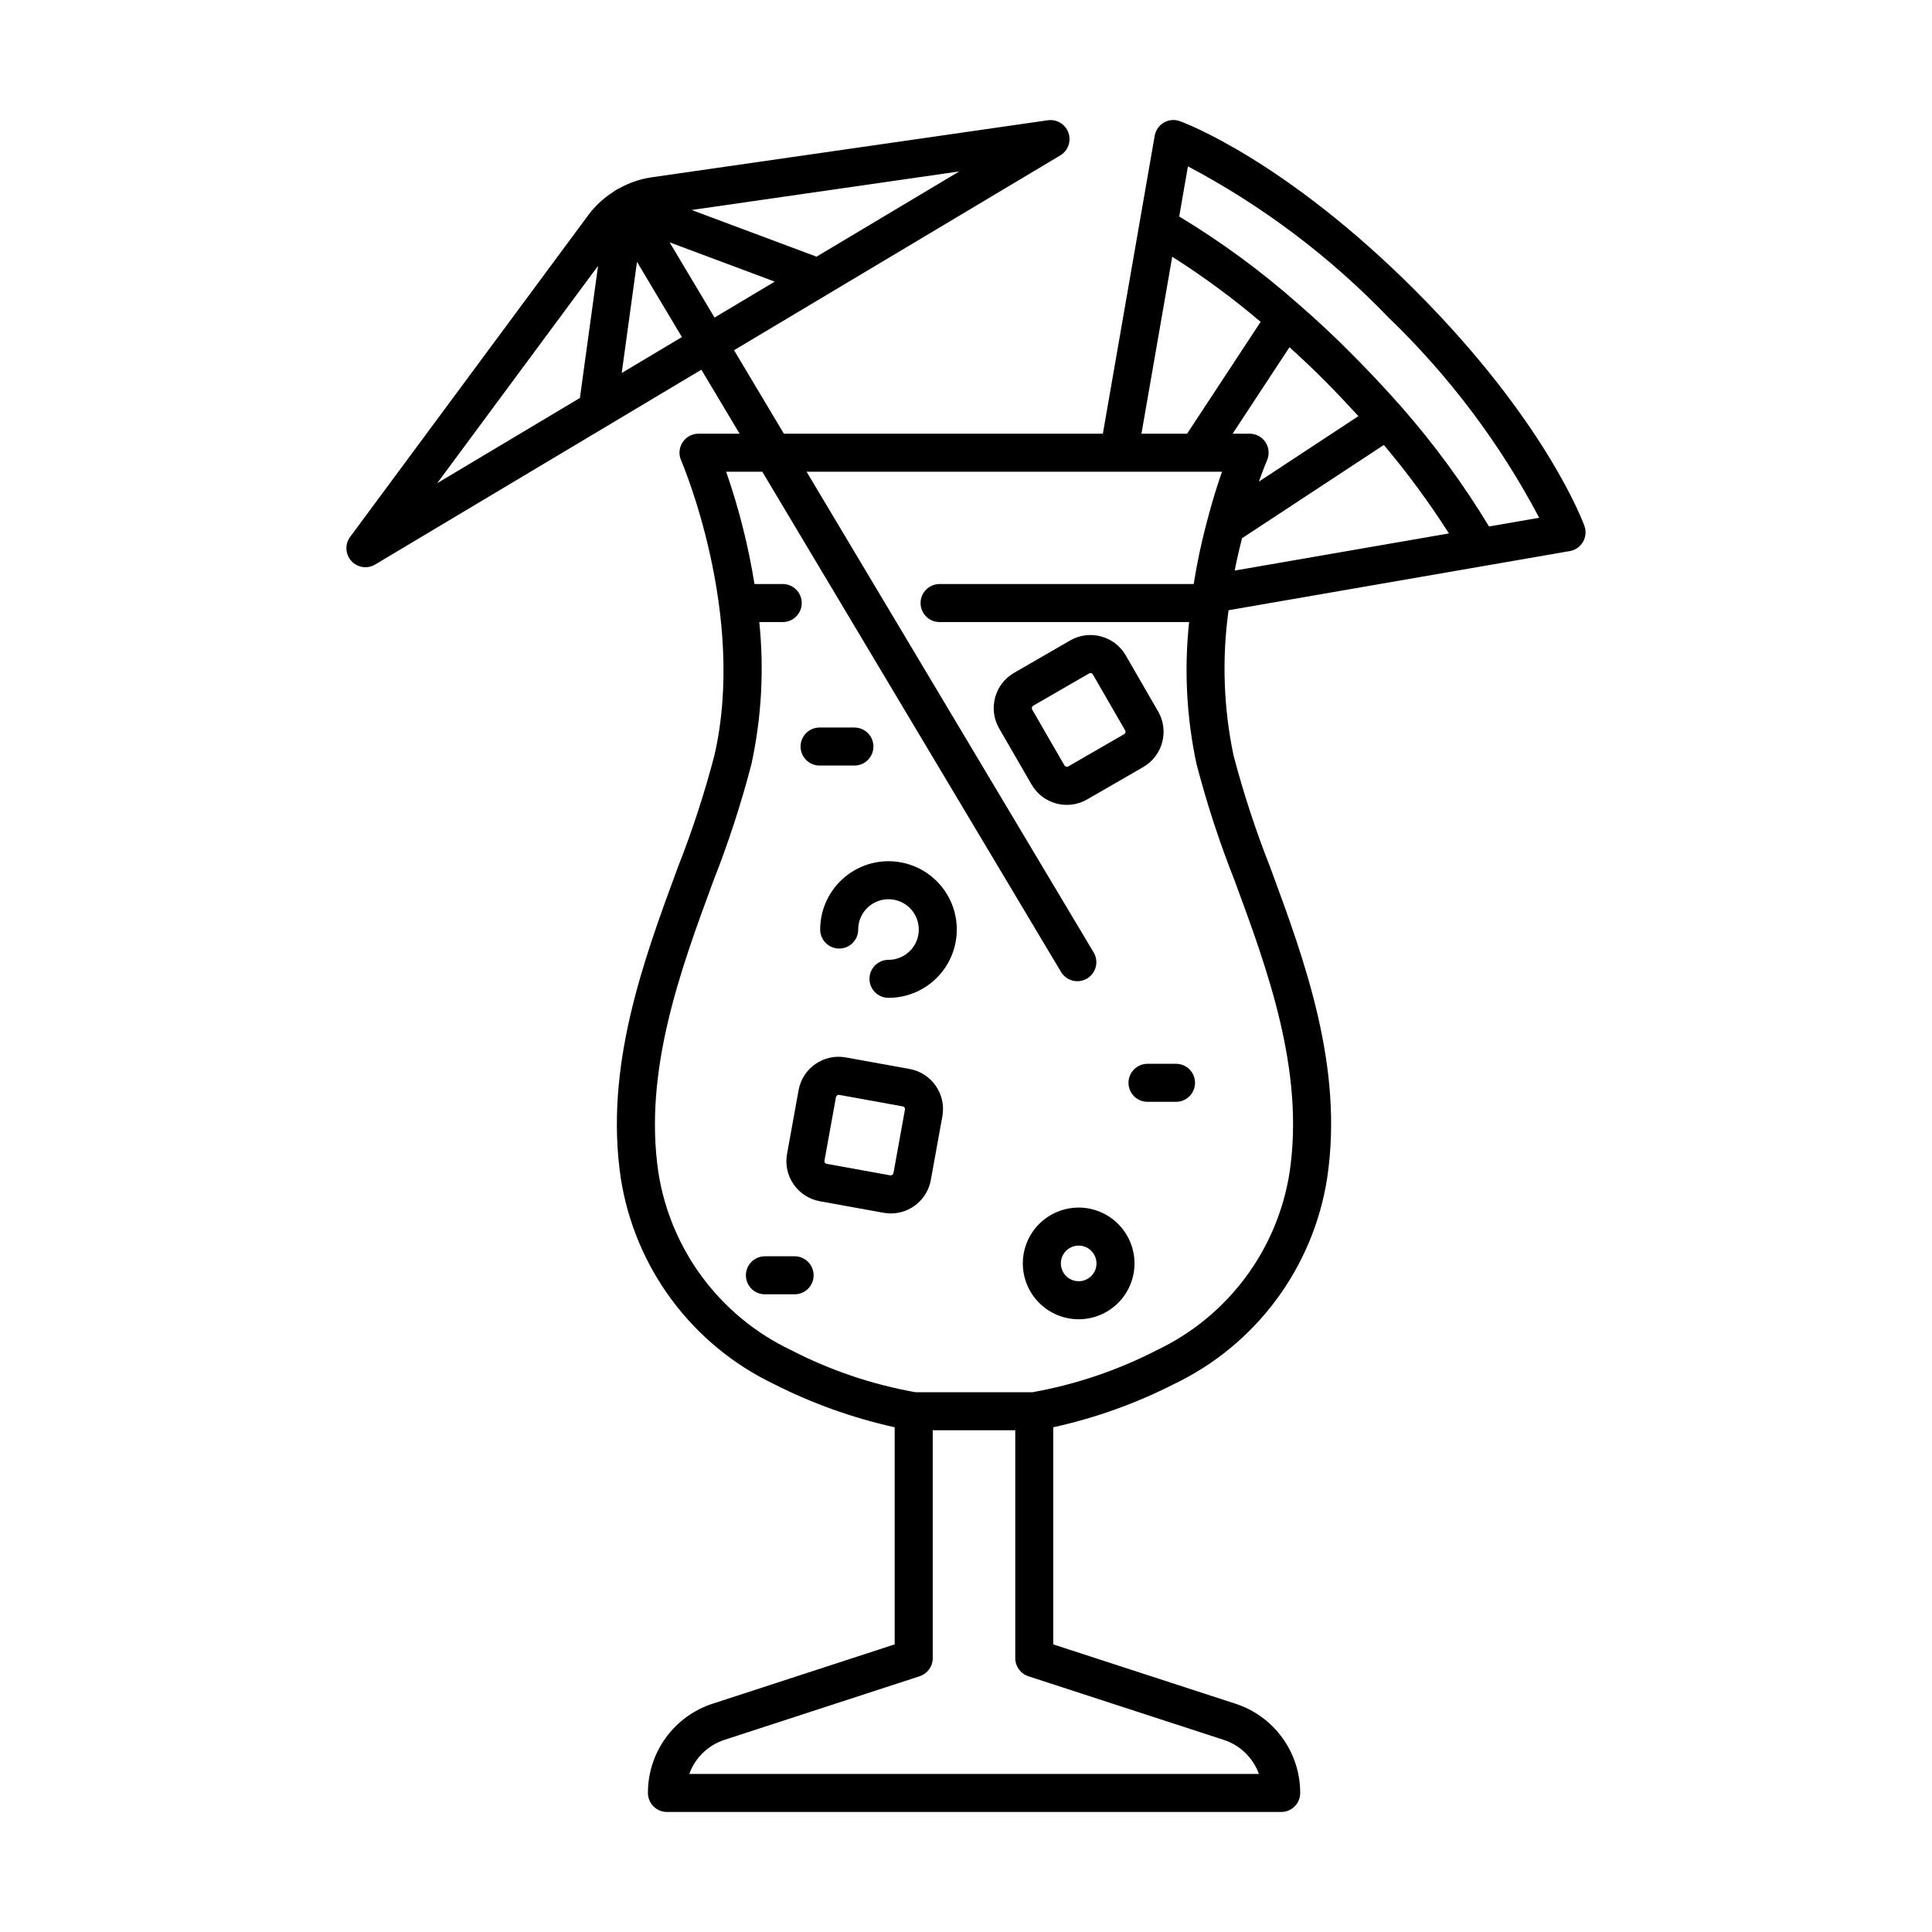 <?xml version="1.0" encoding="UTF-8"?>
<!-- Uploaded to: SVG Repo, www.svgrepo.com, Generator: SVG Repo Mixer Tools -->
<svg fill="#000000" width="800px" height="800px" version="1.1" viewBox="144 144 512 512" xmlns="http://www.w3.org/2000/svg">
 <g>
  <path d="m519.04 220.96c-34.555-34.559-61.238-44.453-62.359-44.859-1.398-0.504-2.953-0.367-4.238 0.379-1.289 0.75-2.18 2.027-2.438 3.496l-13.734 78.957h-84.531l-13.211-22.121 86.453-51.625c2.059-1.234 2.965-3.746 2.164-6.012-0.805-2.262-3.09-3.644-5.469-3.305l-105.18 15.148c-2.953 0.453-5.797 1.438-8.402 2.898-0.152 0.062-0.289 0.129-0.438 0.207-0.211 0.121-0.426 0.238-0.633 0.363h0.004c-0.188 0.117-0.367 0.25-0.539 0.395-2.496 1.594-4.691 3.617-6.477 5.984l-63.219 85.414c-1.426 1.93-1.297 4.602 0.316 6.379 1.613 1.781 4.258 2.176 6.316 0.941l86.449-51.625 10.125 16.957h-10.887c-1.699 0-3.281 0.855-4.215 2.277-0.93 1.418-1.082 3.215-0.402 4.769 0.176 0.402 17.473 40.727 8.828 78.223v0.004c-2.633 10.074-5.867 19.984-9.695 29.672-9.133 24.746-19.484 52.801-15.117 82.328v-0.004c3.703 23.809 18.926 44.25 40.672 54.629 10.117 5.125 20.844 8.961 31.922 11.41v57.539l-48.219 15.711c-5 1.617-9.355 4.781-12.441 9.035-3.086 4.25-4.742 9.375-4.734 14.629 0 1.336 0.531 2.617 1.477 3.562s2.227 1.477 3.562 1.477h162.78c1.336 0 2.617-0.531 3.562-1.477s1.477-2.227 1.477-3.562c0.008-5.254-1.648-10.379-4.738-14.629-3.086-4.254-7.441-7.414-12.441-9.031l-48.266-15.715v-57.539c11.086-2.434 21.816-6.269 31.93-11.41 21.742-10.379 36.957-30.82 40.664-54.621 4.414-29.578-5.969-57.676-15.133-82.465h0.004c-3.812-9.645-7.047-19.508-9.68-29.535-2.66-12.66-3.106-25.684-1.32-38.492l90.422-15.672h-0.004c1.469-0.254 2.75-1.145 3.5-2.43 0.75-1.289 0.891-2.84 0.387-4.242-0.406-1.121-10.305-27.859-44.859-62.414zm-185.68 7.199-11.902-19.934 27.855 10.406zm27.031-16.141-33.102-12.367 70.922-10.219zm-57.898 2.43-4.812 35.016-37.82 22.586zm6.269 28.402 4.047-29.457 11.902 19.93zm145.89-30.809h-0.004c8.203 5.199 16.035 10.965 23.434 17.258l-19.488 29.633h-12.098zm18.504 74.59 37.578-24.715h-0.004c6.266 7.422 12.027 15.258 17.25 23.449l-56.777 9.844c0.555-2.824 1.207-5.684 1.949-8.578zm4.457-14.996c1.258-3.535 2.152-5.602 2.168-5.641h-0.004c0.684-1.559 0.535-3.356-0.395-4.781-0.93-1.422-2.516-2.281-4.215-2.281h-4.512l15.074-22.918c3.188 2.894 6.336 5.848 9.352 8.895 2.949 2.949 5.914 6.102 8.914 9.371zm-9.34 333.44c4.348 1.406 7.797 4.742 9.344 9.039l-150.95-0.004c1.551-4.297 5-7.633 9.344-9.039l51.695-16.848h0.004c2.07-0.676 3.473-2.609 3.477-4.789v-60.41h21.867v60.41c0 2.18 1.402 4.113 3.477 4.789zm2.863-227.84c8.742 23.652 18.648 50.461 14.613 77.492-3.219 20.516-16.359 38.117-35.109 47.043-10.383 5.352-21.508 9.121-33.004 11.18h-31.043c-11.5-2.051-22.629-5.82-33.004-11.184-18.754-8.922-31.891-26.527-35.109-47.039-3.992-26.977 5.887-53.746 14.602-77.363h-0.004c3.984-10.086 7.348-20.402 10.066-30.898 2.68-12.352 3.383-25.047 2.074-37.617h6.215c2.781 0 5.039-2.258 5.039-5.039s-2.258-5.039-5.039-5.039h-7.484c-1.625-10.121-4.141-20.082-7.512-29.766h9.578l79.164 132.56c0.684 1.152 1.797 1.98 3.094 2.309 1.297 0.328 2.668 0.125 3.816-0.559 1.148-0.688 1.977-1.801 2.305-3.098 0.324-1.297 0.121-2.668-0.566-3.816l-76.074-127.39h110.09c-1.188 3.394-2.617 7.887-3.988 13.199h-0.004c-1.457 5.457-2.629 10.988-3.512 16.566h-67.344c-2.781 0-5.035 2.258-5.035 5.039s2.254 5.039 5.035 5.039h66.133c-1.344 12.566-0.684 25.266 1.961 37.621 2.723 10.449 6.078 20.723 10.047 30.766zm67.469-93.715c-6.769-11.195-14.516-21.773-23.141-31.613-4.555-5.141-8.895-9.762-13.238-14.105-4.527-4.574-9.301-9.043-14.168-13.25-9.793-8.664-20.355-16.426-31.555-23.184l2.309-13.281h0.004c19.715 10.418 37.637 23.922 53.094 39.992 16.078 15.465 29.582 33.406 39.992 53.137z"/>
  <path d="m385.06 427.29-16.906-3.059v-0.004c-5.859-1.055-11.465 2.832-12.523 8.691l-3.059 16.906c-1.051 5.852 2.832 11.449 8.684 12.52l16.906 3.059h-0.004c0.645 0.113 1.293 0.172 1.945 0.176 5.203-0.016 9.652-3.742 10.578-8.863l3.059-16.898c1.055-5.856-2.828-11.457-8.68-12.527zm-4.289 27.629h-0.004c-0.094 0.328-0.383 0.559-0.723 0.578l-0.086-0.012-16.906-3.059c-0.379-0.07-0.633-0.434-0.566-0.812l3.059-16.898c0.098-0.328 0.387-0.559 0.727-0.578l0.086 0.012 16.906 3.059h-0.004c0.184 0.031 0.348 0.137 0.453 0.289 0.105 0.152 0.148 0.34 0.113 0.523z"/>
  <path d="m450.92 332.55-8.59-14.879c-2.981-5.144-9.562-6.91-14.719-3.945l-14.879 8.59h0.004c-5.156 2.977-6.922 9.566-3.949 14.719l8.59 14.879h0.004c2.977 5.152 9.562 6.918 14.719 3.945l14.879-8.59c5.144-2.981 6.91-9.566 3.941-14.719zm-8.98 5.992-14.879 8.59c-0.336 0.148-0.734 0.043-0.953-0.258l-8.594-14.875c-0.148-0.34-0.043-0.738 0.258-0.957l14.879-8.59c0.336-0.191 0.762-0.078 0.953 0.258l8.586 14.879 0.004-0.004c0.191 0.336 0.078 0.762-0.254 0.957z"/>
  <path d="m429.86 464.02c-3.926 0-7.691 1.559-10.465 4.332-2.777 2.777-4.336 6.539-4.336 10.465 0 3.926 1.559 7.691 4.336 10.465 2.773 2.777 6.539 4.336 10.465 4.336 3.922 0 7.688-1.559 10.465-4.336 2.773-2.773 4.332-6.539 4.332-10.465-0.004-3.922-1.562-7.684-4.34-10.461-2.773-2.773-6.535-4.332-10.457-4.336zm0 19.523v-0.004c-1.91 0-3.633-1.148-4.363-2.914-0.734-1.766-0.328-3.797 1.023-5.148 1.348-1.352 3.383-1.754 5.144-1.023 1.766 0.73 2.918 2.453 2.918 4.363-0.004 2.609-2.117 4.719-4.723 4.723z"/>
  <path d="m379.46 372.23c-4.801 0.004-9.402 1.914-12.797 5.309-3.394 3.394-5.301 7.996-5.309 12.797 0 2.781 2.254 5.039 5.039 5.039 2.781 0 5.039-2.258 5.039-5.039 0-3.25 1.953-6.176 4.953-7.418 3.004-1.242 6.457-0.555 8.754 1.738 2.293 2.297 2.981 5.75 1.738 8.75-1.242 3.004-4.172 4.957-7.418 4.957-2.781 0-5.039 2.258-5.039 5.039s2.258 5.039 5.039 5.039c6.469 0 12.445-3.453 15.68-9.055 3.234-5.602 3.234-12.504 0-18.105s-9.211-9.051-15.68-9.051z"/>
  <path d="m455.66 425.92h-7.559c-2.781 0-5.039 2.254-5.039 5.039 0 2.781 2.258 5.035 5.039 5.035h7.559c2.781 0 5.035-2.254 5.035-5.035 0-2.785-2.254-5.039-5.035-5.039z"/>
  <path d="m361.2 346.88h9.227c2.781 0 5.039-2.258 5.039-5.039s-2.258-5.039-5.039-5.039h-9.227c-2.785 0-5.039 2.258-5.039 5.039s2.254 5.039 5.039 5.039z"/>
  <path d="m354.58 476.93h-7.871c-2.785 0-5.039 2.254-5.039 5.035 0 2.785 2.254 5.039 5.039 5.039h7.871c2.781 0 5.039-2.254 5.039-5.039 0-2.781-2.258-5.035-5.039-5.035z"/>
 </g>
</svg>
